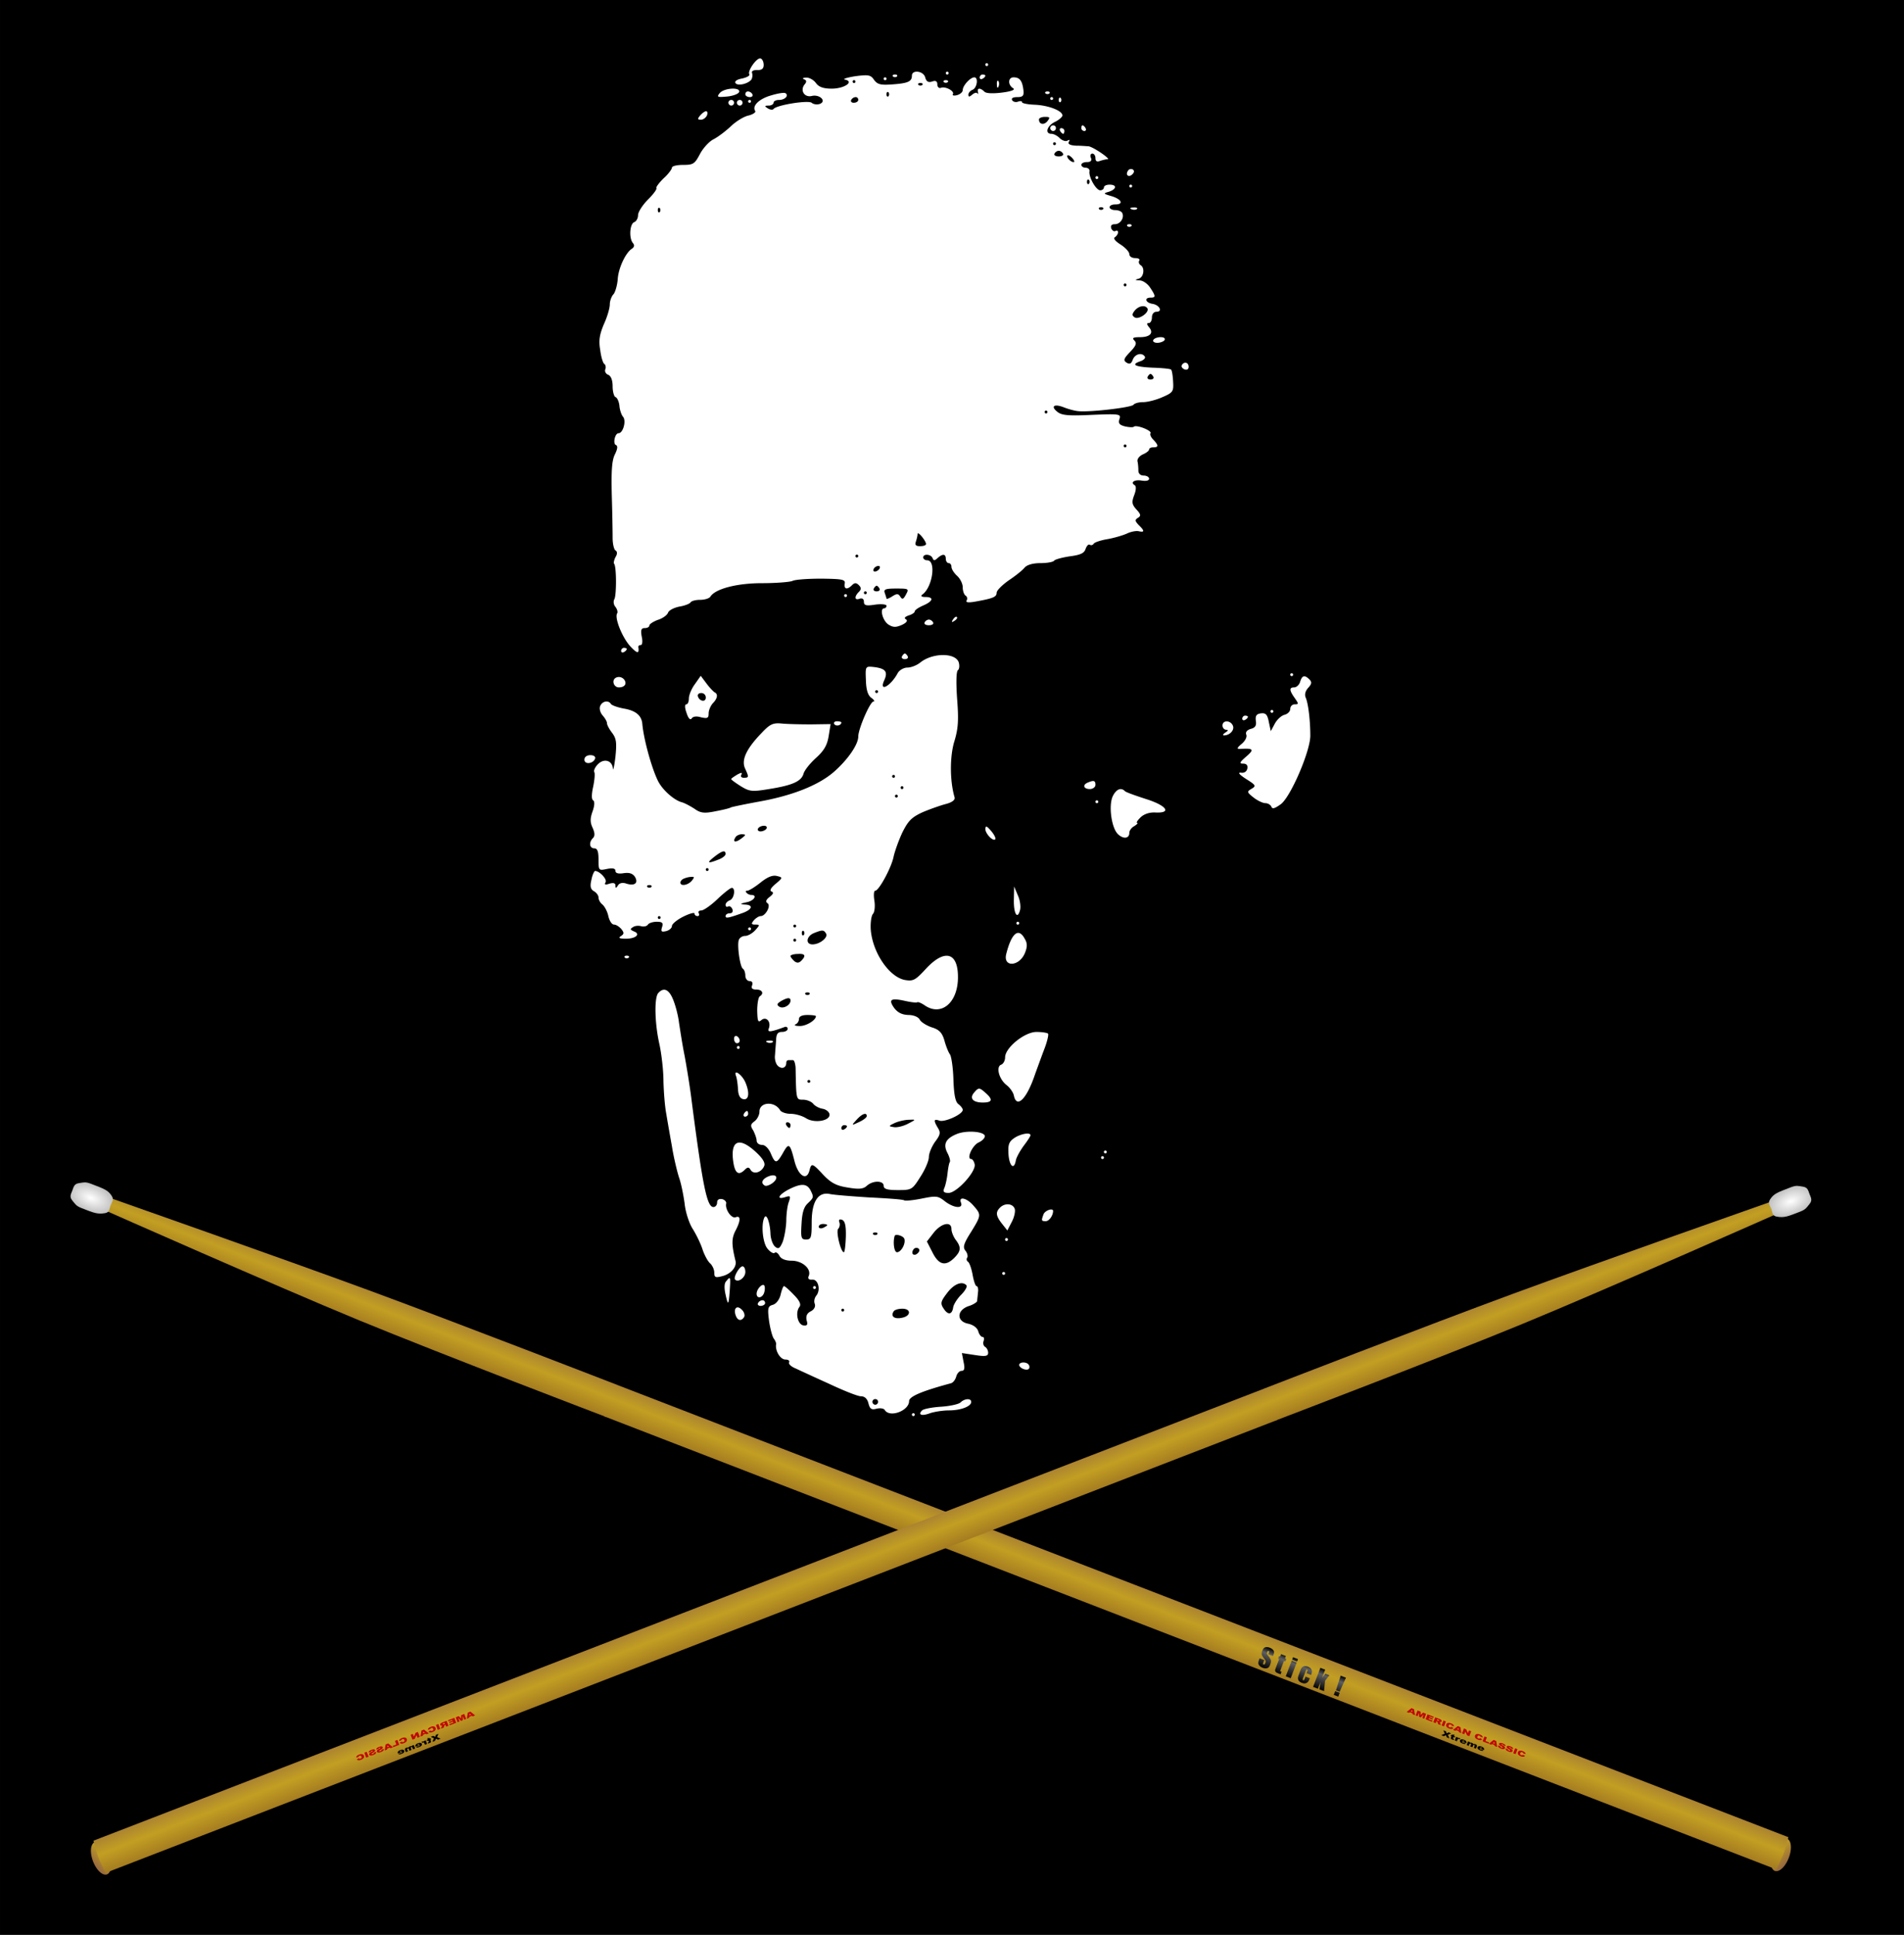 <svg xmlns="http://www.w3.org/2000/svg" xmlns:xlink="http://www.w3.org/1999/xlink" version="1.0" viewBox="0 0 601.105 610.697"><defs><linearGradient id="a"><stop offset="0"/><stop offset=".719" stop-color="#5f5f5f"/><stop offset="1"/></linearGradient><linearGradient id="c" y2="362.26" gradientUnits="userSpaceOnUse" x2="686.62" y1="360.59" x1="681.17"><stop offset="0" stop-color="#986d20"/><stop offset=".003" stop-color="#c29f22"/><stop offset="1" stop-color="#986b3d"/></linearGradient><linearGradient id="d" y2="340.02" gradientUnits="userSpaceOnUse" x2="421" gradientTransform="matrix(.868 0 0 .56 102.3 162.72)" y1="374.53" x1="421"><stop offset="0" stop-color="#986d20"/><stop offset=".5" stop-color="#c29f22"/><stop offset="1" stop-color="#986b3d"/></linearGradient><linearGradient id="e" y2="340.02" gradientUnits="userSpaceOnUse" x2="421" gradientTransform="matrix(.331 0 0 .56 27.48 162.7)" y1="374.53" x1="421"><stop offset="0" stop-color="#986d20"/><stop offset=".5" stop-color="#c29f22"/><stop offset="1" stop-color="#986b3d"/></linearGradient><linearGradient id="g" y2="360.07" xlink:href="#a" gradientUnits="userSpaceOnUse" x2="510.61" gradientTransform="translate(-72.061 -44.135) scale(1.135)" y1="366.66" x1="510.61"/><filter id="h" height="1" width="1" color-interpolation-filters="sRGB" y="0" x="0"><feColorMatrix values="0" type="saturate"/></filter><filter id="b" height="1" width="1" color-interpolation-filters="sRGB" y="0" x="0"><feColorMatrix values="0" type="saturate"/></filter><radialGradient id="f" gradientUnits="userSpaceOnUse" cy="363.13" cx="49.446" gradientTransform="matrix(.617 0 0 .349 26.582 236.28)" r="13.528"><stop offset="0" stop-color="#fff"/><stop offset="1" stop-color="#c1c1c1"/></radialGradient></defs><path d="M.001 610.7h601.102V-.002H.001V610.7zm241.1-590.21c0 1.16-.623 1.694-2.05 1.605-1.247 0-1.871.357-1.604.98.178.625.09 1.427-.178 1.962-.98 1.426-4.457 2.228-5.081 1.159-.357-.535.535-1.16 2.14-1.427 1.514-.356 2.495-.891 2.228-1.337-.624-1.07 2.406-5.348 3.565-4.991.535.178.98 1.07.98 2.05zm70.865-.088c0 .267-.178.445-.445.445s-.446-.178-.446-.445.178-.446.446-.446.445.178.445.446zm-19.877 4.01c.356 1.338.98 1.694 2.139 1.338 1.159-.446 1.693-.09 1.693.891 0 .802.535 1.337 1.16 1.07 1.425-.535 4.367 1.07 3.743 2.05-.267.357.357.535 1.337.267s1.783-.98 1.783-1.604c0-1.426 2.407-4.011 3.655-4.011 1.337 0 .89 3.298-.535 3.922-.713.267-1.337.98-1.337 1.515 0 .802.267.802 1.248 0 .713-.624 1.426-.713 1.604-.356.267.356.267.178.178-.446-.356-1.337.713-1.426 2.05-.09.535.536 2.675.625 5.527.268s4.279-.891 3.566-1.337c-1.783-1.07-1.694-3.476.089-3.476 1.96 0 2.763 1.07 3.12 4.1.178 1.694-.179 2.14-1.961 2.14-1.338 0-1.962.356-1.605.98.357.535 1.159.713 1.872.446s1.248-.179 1.248.178 1.783.713 4.011.802c4.279.178 8.736 1.872 8.736 3.387 0 .446-1.07 1.427-2.407 2.05-2.496 1.248-3.21 3.744-1.07 3.744.713 0 1.961.624 2.674 1.427.803.713 1.872 1.07 2.407.713.713-.357.802-.268.446.356-.446.713.356 1.159 2.317 1.248 1.605 0 3.388.178 3.833.178 1.516.179 7.22 4.1 6.062 4.1-.535 0-1.605.268-2.407.536-.98.356-1.426.089-1.426-.892 0-.802-.446-1.426-.98-1.426s-.803.624-.446 1.337c.356.891-.09 1.337-1.248 1.337-.98 0-1.783.357-1.783.892 0 .445.624.89 1.337.89.802 0 1.337.536 1.248 1.07-.357 1.783 2.05 6.062 3.387 6.062.624 0 1.159-.446 1.159-.891 0-.535.802-.892 1.783-.892 2.406 0 2.228 1.426-.179 2.229-1.872.534-1.872.624.892 1.426 3.12.98 3.833 2.585 1.07 2.585-.981 0-1.783.356-1.783.891 0 .446.802.892 1.693.892.98 0 1.961.356 2.229.802.891 1.426-.446 3.655-2.229 3.655-1.07 0-1.426.445-1.159 1.337.357.713.892 1.07 1.338.802s.802-.09.802.446c0 .445-.446 1.158-.98 1.515-.625.356.088 1.248 1.782 2.317 1.515.981 2.763 2.318 2.763 3.031s.803 1.248 1.872 1.248c.98 0 1.605.357 1.248.802-.267.446-.089 1.07.446 1.427 1.426.89.98 3.832-.624 4.278-1.248.357-1.248.446.267.535 1.07 0 2.585 1.07 3.388 2.318 1.782 2.674 1.782 3.12.089 3.12-2.05 0-1.605 1.604.624 1.96s3.298 2.496 1.248 2.496c-.803 0-1.427.713-1.427 1.783 0 .98-.445 1.783-.98 1.783-.713 0-.713.356.089 1.337 1.515 1.783.357 3.12-2.942 3.12-2.139 0-2.495.267-1.693 1.07s.535 1.604-1.337 3.565c-2.05 2.14-2.229 2.674-1.16 3.387.981.624 1.516.357 1.962-.891.713-1.872 2.942-2.407 3.833-.98.267.445-.357 1.069-1.337 1.425-3.21 1.07-1.872 1.783 3.744 2.05 3.03.09 5.704.357 5.883.625.267.267.535 1.96.624 3.743.178 3.12 0 3.477-3.298 4.903-1.961.891-4.725 1.604-6.15 1.604-1.338 0-2.675.357-3.032.803-.534.891-13.638 2.406-17.382 2.05-1.247-.09-3.387-.713-4.724-1.248-3.03-1.159-4.19-.267-1.872 1.515 1.337 1.07 3.655 1.248 10.875.892 8.736-.357 9.181-.268 8.646 1.337-.445 1.337 0 1.872 1.783 2.317 1.248.268 2.496.357 2.764.09.802-.714 5.793 1.247 5.259 2.05-.268.445.178 1.337.891 2.05 1.694 1.783 1.694 2.407 0 2.407-.713 0-1.337.267-1.337.713 0 .356-.891 1.07-1.961 1.515-1.159.535-1.872 1.515-1.694 2.228s.268 2.05.268 2.853c0 .98.624 1.604 1.693 1.604.892 0 1.694.446 1.694.98 0 .625-.891.803-2.228.625-2.318-.446-3.833.535-2.318 1.426.535.357.446 1.605-.178 3.209-.803 2.14-.713 2.852.713 4.457 1.426 1.515 1.515 2.05.445 2.674-.98.624-.89.98.268 2.228 1.96 1.872 1.872 2.407 0 1.962-.892-.179-2.585.178-3.833.802-1.248.535-3.922 1.337-5.972 1.693-2.14.357-4.012.98-4.368 1.427-.267.445-.802.624-1.248.356s-.98.357-1.337 1.337c-.446 1.337-1.605 1.872-4.992 2.318-2.407.356-4.635.98-4.902 1.337-.268.446-2.229.802-4.279.802-2.496 0-4.279.535-5.08 1.426-.625.803-2.853 2.585-4.993 4.012-2.139 1.515-3.833 3.209-3.833 3.922 0 1.337-1.158 1.782-6.596 2.763-2.406.446-3.298.267-2.852-.357.267-.534.178-1.158-.357-1.515-.445-.267-.891-1.426-.891-2.585s-.802-2.763-1.783-3.655-1.783-2.139-1.783-2.852c0-.624-.356-1.159-.891-1.159-.446 0-.891-.624-.891-1.337 0-1.604-.98-1.694-2.585-.267-.98.891-1.248.891-1.605 0-.535-1.248-2.941-1.427-2.941-.179 0 .446.534.892 1.248.892 2.941 0 1.693 8.646-1.605 10.875-.535.445-.09.713 1.07.713 2.763 0 2.406 1.337-.713 2.674-1.427.624-2.675 1.426-2.675 1.872 0 .356-.89.98-1.871 1.248-1.248.445-1.605.891-.892 1.248.624.445.178 1.07-1.337 1.782-1.872.803-2.763.803-4.279-.178-1.782-1.248-2.763-5.08-1.247-5.08.356 0 .713-.357.713-.803s-1.605-.624-3.566-.357c-2.852.446-3.565.268-3.565-.891 0-.891-.535-1.248-1.337-.98-1.605.623-1.783-.624-.268-2.14.802-.802.802-1.337 0-2.14s-1.337-.801-2.14 0c-1.515 1.516-2.584 1.338-2.317-.445.268-1.337-.624-1.515-7.31-1.604-4.189 0-8.289.267-9.18.713-.803.356-5.17.713-9.627.713-7.934 0-14.797 1.783-16.312 4.279-.357.534-1.783.98-3.21.98s-2.763.357-3.03.802-1.872 1.07-3.566 1.337c-1.693.357-3.298 1.16-3.565 1.961-.268.714-1.694 1.783-3.21 2.229-1.425.535-2.673 1.337-2.673 1.783s-.624.802-1.426.802c-1.16 0-1.338.624-.981 2.674.357 1.515.178 2.674-.267 2.674-.535 0-.803.268-.803.624.357 2.229-.356 2.14-2.585-.267-2.496-2.764-4.991-8.914-4.1-10.34.267-.446 0-1.337-.535-2.05-.624-.714-.713-1.783-.356-2.407.713-1.159.713-10.519-.09-11.232-.178-.267 0-1.158.446-2.05.624-.98.624-1.783 0-2.14-.446-.267-.891-2.05-.891-3.832s-.09-7.933-.268-13.549c-.178-7.577 0-10.964.98-12.925.803-1.604.981-2.674.357-2.942-1.07-.356-.356-3.743.803-3.743 1.426 0 2.496-3.922 1.426-5.17-.535-.624-1.07-2.229-1.159-3.566-.178-1.337-.713-2.496-1.248-2.674-.446-.178-.891-1.694-.891-3.387 0-1.961-.535-3.298-1.426-3.655-.714-.267-1.16-1.07-.892-1.694s.09-1.426-.267-1.693c-.446-.178-1.07-2.229-1.337-4.457-.535-3.03-.179-4.903 1.159-8.112 1.07-2.317 1.871-5.08 1.871-6.24 0-1.069.535-2.584 1.16-3.208.534-.624 1.158-2.674 1.336-4.635.179-3.566 2.496-8.469 4.457-9.716.802-.535.892-1.16.357-1.783-1.337-1.605-.98-6.062.356-6.596.713-.268 1.248-1.248 1.248-2.229s1.426-3.209 3.12-4.902c1.783-1.783 2.942-3.388 2.674-3.655-.178-.268.802-1.605 2.229-3.03 1.515-1.338 2.674-2.942 2.674-3.388 0-.535 1.604-.891 3.565-.891 3.21 0 3.655-.357 5.26-3.388.98-1.872 2.852-3.922 4.189-4.635 1.426-.713 3.922-2.585 5.616-4.19s4.19-3.12 5.615-3.387c1.337-.356 2.318-.98 2.05-1.426-1.07-1.604 1.248-3.833 4.992-4.902 2.05-.624 4.1-.98 4.546-.714 1.159.714-.089 2.14-2.05 2.14-.891 0-1.694.356-1.694.891 0 .446-.713.892-1.515.892-1.337 0-1.426.178-.267.89.713.447 1.515.536 1.782.18.892-1.249 10.964-2.853 12.034-1.962.624.535 1.783.624 2.585.357 2.229-.892-.09-3.12-2.585-2.496-2.318.535-3.744-1.783-2.228-3.655.713-.802.624-1.337-.179-1.604-.624-.268-.356-.535.624-.535.98-.09 2.407.713 3.12 1.694.892 1.247 2.318 1.782 4.992 1.782 4.011 0 7.22-2.228 4.19-2.852-.892-.178.534-.624 3.208-1.07 4.19-.535 4.903-.445 5.973 1.159 1.07 1.426 2.05 1.694 5.704 1.426 4.992-.356 6.24-.891 6.24-2.763 0-1.961 3.655-1.515 4.19.535zm7.398-1.336c0 .267-.178.445-.446.445s-.445-.178-.445-.445.178-.446.445-.446.446.178.446.446zm-16.312 1.07a1.07 1.07 0 01-1.248 0c-.268-.357 0-.625.624-.625s.891.268.624.624zm27.9-.268c0 .267-.357.713-.891.98-.446.268-.892.09-.892-.356 0-.535.446-.98.892-.98.534 0 .89.178.89.356zm-31.198.98c0 .268-.179.446-.446.446s-.446-.178-.446-.446.179-.445.446-.445.446.178.446.445zm19.343 1.07a1.07 1.07 0 01-1.248 0c-.268-.356 0-.624.624-.624s.891.268.624.624zm16.044 1.337c-.267.713-.534.446-.534-.535-.09-.98.178-1.515.445-1.158.268.267.357 1.07.09 1.693zm-81.917 1.783c-.268.624-1.961 1.248-3.833 1.426-3.031.268-3.298.178-2.318-1.07 1.426-1.693 6.685-1.96 6.15-.356zm4.19.713c.267.446-.09.891-.803.891-.802 0-1.426-.445-1.426-.891 0-.535.356-.891.802-.891.535 0 1.159.356 1.426.891zm93.772-.267a1.07 1.07 0 01-1.248 0c-.267-.357 0-.624.624-.624s.892.267.624.624zm1.16 1.604c0 .268-.18.446-.447.446s-.445-.178-.445-.446.178-.446.445-.446.446.179.446.446zm2.406 1.07c-.357.267-.624 0-.624-.624s.267-.892.624-.624a1.07 1.07 0 010 1.248zm-103.133.267a.893.893 0 01-.891.892c-.446 0-.892-.446-.892-.892 0-.535.446-.891.892-.891.535 0 .891.356.891.891zm2.674 0a.893.893 0 01-.891.892c-.446 0-.892-.446-.892-.892 0-.535.446-.891.892-.891.535 0 .891.356.891.891zm2.674-.446c0 .268-.178.446-.445.446s-.446-.178-.446-.446.178-.445.446-.445.445.178.445.445zm-13.905 4.457c-.357.713-1.159 1.337-1.872 1.337-1.159 0-1.159-.267-.267-1.337.624-.713 1.426-1.337 1.871-1.337s.535.624.268 1.337zm110.174 4.012a.893.893 0 01-.89.891c-.447 0-.892-.446-.892-.891 0-.535.445-.892.891-.892.535 0 .891.357.891.892zm9.36 0c.267.445.09.891-.357.891-.534 0-.98-.446-.98-.891 0-.535.178-.892.356-.892.268 0 .714.357.98.892zm-6.685.891c0 .446-.179.891-.357.891-.267 0-.713-.445-.98-.891-.268-.535-.09-.891.356-.891.535 0 .98.356.98.891zm21.482 13.638c-1.159 1.159-2.318.268-1.426-1.07.267-.534.98-.713 1.515-.445.535.356.535.891-.09 1.515zm-10.786 1.07c0 .267-.178.445-.446.445s-.445-.178-.445-.445.178-.446.445-.446.446.178.446.446zm10.697 2.674c0 .267-.179.446-.446.446s-.446-.179-.446-.446.179-.446.446-.446.446.178.446.446zm1.515 7.22c-.267.267-1.07.357-1.694.09-.713-.268-.445-.536.535-.536.98-.089 1.516.179 1.159.446zm-1.783 5.437a1.07 1.07 0 01-1.248 0c-.267-.356 0-.623.624-.623s.892.267.624.623zm10.519 35.923c-.268.446-1.338.891-2.318.891s-1.515-.445-1.248-.89c.267-.536 1.337-.892 2.318-.892s1.515.356 1.248.891zm7.576 8.468c0 .802-.535 1.07-1.337.802-.713-.356-1.07-.89-.802-1.337.713-1.248 2.14-.891 2.14.535zm-107.857 72.202c0 .267-.178.446-.445.446s-.446-.179-.446-.446.178-.446.446-.446.445.179.445.446zm34.764 7.042c0 .267-.446.713-1.07 1.07s-.713.267-.356-.357c.624-1.07 1.426-1.426 1.426-.713zm-7.577 1.426c.268.446-.267.891-1.337.891s-1.604-.445-1.337-.89c.268-.536.892-.892 1.337-.892s1.07.356 1.337.891zm-96.714 8.38c0 .266-.357.712-.892.98-.445.267-.891.089-.891-.357 0-.535.446-.98.891-.98.535 0 .892.178.892.356zm88.692 2.317c.267.445-.09.891-.891.891s-1.16-.446-.892-.891c.268-.535.713-.892.892-.892s.624.357.891.892zm16.134 1.96c.267.981.178 2.05-.267 2.407-.535.357-.624 3.833-.268 9.003.535 6.864.357 9.449-.891 13.55-1.426 4.724-1.426 12.39.089 17.56.267.802-.713 1.604-2.763 2.139-1.694.446-4.992 1.604-7.31 2.585-3.476 1.604-4.546 2.674-6.418 6.418-1.158 2.496-2.406 5.972-2.763 7.666-.713 3.476-4.635 10.696-5.794 10.696-.446 0-.535 1.426-.267 3.12s.089 3.655-.446 4.19c-.535.623-.802 2.763-.713 4.724.446 7.22 5.705 15.153 10.786 16.134 2.674.445 3.298.089 6.685-3.566 5.972-6.418 10.25-5.17 10.073 3.12-.179 7.844-5.438 12.034-10.608 8.38-1.07-.714-2.05-1.07-2.228-.892-.268.178-1.961 0-3.922-.446-4.457-.98-5.26-.446-3.388 2.228 1.16 1.516 2.496 2.14 4.457 2.229 1.694 0 3.21.624 3.655 1.515.446.803 2.228 1.872 3.833 2.407 2.317.713 3.209 1.694 3.922 4.1.446 1.694 1.248 3.744 1.783 4.457.445.713.98 4.368 1.07 8.023.178 4.813.623 6.952 1.604 7.666.713.534 1.337 1.337 1.337 1.782 0 1.426-5.794 4.011-7.399 3.388-1.782-.624-1.871-.09-.445 2.317.891 1.426.802 2.14-.892 4.368-1.07 1.515-1.96 3.655-1.96 4.813s-1.16 3.922-2.675 6.24c-2.585 4.1-2.763 4.19-7.13 4.19-3.388 0-4.458-.357-4.458-1.338 0-1.693-3.387-1.782-5.348 0-1.07.98-2.407 1.16-5.972.535-3.566-.535-5.26-1.426-7.666-3.922-3.566-3.833-3.833-3.922-4.457-1.426-.891 3.387-3.566 1.604-4.724-3.03-1.427-5.616-1.783-5.884-3.655-2.497-1.961 3.388-2.407 3.477-3.833.09-.713-1.605-1.783-2.675-2.763-2.675s-1.694-.624-1.694-1.337-.535-2.139-1.07-3.209c-.98-1.515-.89-1.96.446-2.941.802-.624 1.516-1.961 1.516-3.03 0-3.032 4.724-3.388 6.507-.447.356.624 1.872 1.16 3.387 1.16 1.426 0 3.565.623 4.724 1.336 2.674 1.783 7.844.892 7.488-1.248-.179-.802-1.159-1.515-2.229-1.693s-2.406-.892-2.941-1.605c-.624-.713-2.05-1.248-3.21-1.248-2.139 0-2.139.09-2.317-10.072-.089-1.337-.445-2.407-.802-2.407h-1.426c-.446 0-.713.357-.713.802 0 1.605-1.337 2.14-2.585 1.07-.713-.624-1.16-2.14-.98-3.476.088-1.338.267-3.477.356-4.903.089-1.783.535-2.407 1.872-2.407.98 0 1.782-.445 1.782-.98s-.534-.803-1.07-.535c-4.367 1.604-5.437 1.693-4.902.446.802-2.14-.802-3.923-2.317-2.675-1.07.892-1.248.446-1.338-2.941 0-2.229.357-4.19.803-4.546 1.426-.892.802-2.14-1.07-2.14-1.337 0-1.694-.445-1.337-1.337.267-.802 0-1.337-.802-1.337-.713 0-1.337-.802-1.337-1.693 0-.98-.357-1.961-.803-2.229-.891-.624-1.872-7.487-1.248-9.092.268-.713 1.16-1.248 2.05-1.248.803 0 2.23-.802 3.12-1.782 1.516-1.694 1.516-1.783 0-1.783-1.247 0-1.337-.268-.445-1.337.624-.713 1.604-1.337 2.14-1.337 1.604 0 3.386-3.388 2.138-4.1-.624-.446-.445-1.07.714-1.962s1.337-1.426.623-1.693-.267-1.16 1.248-2.407c2.318-1.961 2.318-2.05.446-2.496-1.337-.357-2.941.267-5.17 2.05-1.783 1.426-3.655 2.585-4.19 2.585s-.623.268-.267.624c.357.446 1.07.713 1.516.713 2.05 0 .89 1.872-1.516 2.318-2.05.446-2.14.624-.535.713 2.675.09 2.496 1.426-.445 2.585-4.725 1.694-5.616 1.872-5.616 1.07 0-.535.624-.892 1.337-.892.802 0 1.07-.535.802-1.337-.356-.713-.891-1.07-1.337-.802s-.802 0-.802-.535.624-1.159 1.337-1.426c1.426-.535 1.872-3.922.624-3.922-.446 0-2.496 1.604-4.546 3.565s-4.368 3.566-5.08 3.566-1.07.356-.803.891c.267.446.089.892-.357.892-.535 0-.98-.357-.98-.803s-1.605 0-3.566.98-3.565 2.318-3.565 2.942-.802 1.338-1.783 1.605c-1.515.356-1.783.178-1.337-1.248.446-1.337.09-1.694-1.694-1.694-1.248 0-2.496.446-2.763.892-.357.535-1.248.713-2.05.535-.892-.268-2.05-.179-2.674.267-.98.624-.892.802.267 1.337 2.229.802.713 2.318-2.496 2.318-2.05 0-2.496-.268-1.604-.803 1.07-.713 1.07-1.07.178-2.228-.713-.802-1.694-1.426-2.318-1.426-.713 0-1.426-1.159-1.782-2.585-.268-1.426-1.16-3.12-1.872-3.744-.713-.535-1.248-1.515-1.248-2.228 0-.624-.624-1.516-1.426-1.962-1.07-.623-1.337-1.515-.803-3.654.268-1.516.892-2.763 1.16-2.763 1.515.089 3.832 2.674 3.297 3.565-.445.802-.089.891 1.248.446 1.248-.357 1.872-.179 1.872.624 0 .891.178.891.802-.09.446-.713 1.427-.98 2.675-.534 2.585.802 3.832-.179 2.674-2.14-.713-1.07-1.783-1.426-3.566-1.158-1.693.267-2.585 0-2.585-.713 0-.803-.891-.981-2.674-.624-2.585.534-2.674.534-2.674-2.942 0-2.585-.357-3.565-1.337-3.565-1.516 0-1.783-1.872-.446-3.21.713-.713.624-1.693-.089-3.298-.802-1.693-.802-2.941 0-5.17.624-1.782.713-3.12.178-3.476-.535-.267-.535-1.872 0-4.279.446-2.139.624-4.19.357-4.635s.267-1.604 1.159-2.496c1.96-1.96 4.546-1.158 4.724 1.427.09.802.446-.892.802-3.833.446-4.457.268-5.705-1.07-7.488-.89-1.159-1.604-2.496-1.604-3.03s-.624-1.605-1.337-2.407c-.802-.892-1.159-2.229-.802-3.031.624-1.515 2.585-1.961 3.387-.624.357.446 2.14 1.07 4.011 1.426 3.744.624 5.616 2.14 5.883 4.725.446 5.17 3.12 14.618 5.081 18.362 1.426 2.674 4.724 5.616 7.131 6.418 1.159.267 3.03 1.337 4.279 2.14 1.872 1.336 3.03 1.515 6.507.801 2.407-.445 4.635-.98 4.992-1.248.445-.178 4.278-.98 8.646-1.782 10.607-1.872 18.986-5.17 23.889-9.449 4.457-3.922 7.666-8.646 7.666-11.142 0-2.407 3.744-11.053 4.813-11.053.446 0 .179-.535-.713-1.16-1.07-.801-1.604-2.495-1.693-5.526-.179-4.457-.179-4.457 2.495-4.19 3.655.447 4.546 1.427 3.299 4.19-1.783 3.922 2.05 1.872 4.278-2.317.535-.892 1.872-1.694 3.03-1.694s3.032-.713 4.19-1.693c3.922-3.031 11.053-3.031 12.034.089zm105.54 3.834c0 .267-.179.445-.446.445s-.446-.178-.446-.445.178-.446.446-.446.445.178.445.446zm-211.08 1.693c.803 1.248 0 2.318-1.782 2.318-.892 0-1.605-.713-1.694-1.605-.178-1.782 2.407-2.317 3.477-.713zm28.525 3.922c1.07.535.802 1.961-.624 3.388-.713.802-1.337 2.228-1.337 3.209 0 1.515-.357 1.693-2.407 1.247-1.426-.445-2.585-.267-2.942.357-.445.624-1.07 0-1.604-1.694-.624-1.693-.624-2.763-.09-2.763.446 0 .803-.802.803-1.872 0-.98.802-3.03 1.872-4.457l1.872-2.674 1.872 2.496c1.07 1.426 2.228 2.585 2.585 2.763zm187.724-4.1c.803.802.713 1.426-.356 2.585-.98 1.07-1.248 2.228-.802 3.209.802 1.872 1.426 7.31 1.426 11.944 0 4.903-6.24 19.433-9.36 21.661-1.872 1.337-2.674 1.604-2.941.713-.268-.535-1.07-1.07-1.872-1.07s-2.496-.802-3.744-1.782c-2.14-1.694-2.14-1.872-.624-2.764s1.337-1.158-1.783-3.12c-2.05-1.337-2.674-2.05-1.604-1.96 1.07.178 1.872-.357 2.05-1.338s-.267-1.515-1.337-1.515c-1.337 0-1.07-.446.98-2.228 2.675-2.318 2.318-2.674-2.139-2.407-.891 0-.713-.446.713-1.605 1.07-.89 1.783-2.228 1.426-2.941-.267-.802.268-1.426 1.427-1.783 1.426-.356 1.872-1.07 1.604-2.585-.178-1.515.178-2.14 1.605-2.317 1.515-.179 2.05.356 2.495 2.674l.624 2.941 1.248-2.317c.713-1.337 2.05-2.585 3.12-2.853.98-.267 1.783-1.07 1.783-1.872s.624-1.426 1.426-1.426c1.248 0 1.248-.178 0-1.96-1.783-2.497-1.783-3.388-.178-3.388.713 0 1.604-.802 1.872-1.783.624-2.05 1.426-2.228 2.941-.713zm-11.41 10.073c0 .267-.178.445-.445.445s-.446-.178-.446-.445.179-.446.446-.446.446.178.446.446zm-8.022 1.693c0 .268-.356.713-.891.98-.446.268-.891.09-.891-.356 0-.535.445-.98.89-.98.536 0 .892.178.892.356zm-137.896 2.407l6.15-.09-.624 3.834c-.445 2.763-1.426 4.546-4.01 6.863-1.873 1.694-3.656 3.922-3.923 4.992-.713 2.407-3.565 3.655-10.875 4.814-5.348.89-6.15.802-8.914-.892-1.693-1.07-3.03-2.05-3.03-2.228 0-.268.891-.803 1.872-1.427 1.337-.713 1.693-.713 1.337 0-.357.535 0 .981.713.981 1.693 0 1.693-.178.446-2.942-1.248-2.674.445-6.24 5.17-11.142 2.674-2.852 3.654-3.298 6.417-3.03 1.783.178 5.973.267 9.27.267zm9.538-.624c0 .98-1.694 1.337-2.229.535-.267-.446.09-.892.802-.892.803 0 1.427.179 1.427.357zm123.634 1.07c.535 1.337-.98 3.03-2.852 3.03-.446 0-.268-.445.445-.891.892-.535.98-.891.268-.891-.624 0-1.16-.624-1.16-1.338 0-1.782 2.586-1.693 3.299.09zm-201.363 10.34c-.624 1.693-3.387 1.96-3.387.356 0-.891.802-1.426 1.872-1.426s1.693.446 1.515 1.07zm157.953 8.29c0 .713-.802 1.337-1.783 1.337-1.961 0-2.407-1.338-.624-2.05 1.872-.803 2.407-.625 2.407.712zm9.27 1.96c.268.357 3.298 1.427 6.596 2.496 6.597 2.05 8.38 4.546 3.031 4.279-1.961-.09-3.655.535-4.724 1.604-.892.892-1.427 1.694-.98 1.694.356 0-.09.446-.892.98-.892.446-1.605 1.427-1.605 2.14 0 1.872-1.96 2.05-3.654.356-1.961-1.96-2.942-8.824-1.605-11.855 1.07-2.228 2.585-2.941 3.833-1.694zm-8.379 3.388c0 .267-.178.445-.446.445s-.445-.178-.445-.445.178-.446.445-.446.446.178.446.446zm-32.535 11.855c-.713.713-3.12-1.783-3.12-3.298.09-1.07.446-.98 1.872.713.98 1.159 1.515 2.318 1.248 2.585zm7.844 22.285c-.802 3.209-2.05 1.248-1.961-3.21l.089-4.189 1.159 2.763c.713 1.516.98 3.655.713 4.636zm-.268 4.19c0 .266-.178.445-.445.445s-.446-.179-.446-.446.178-.446.446-.446.445.179.445.446zm-84.68 1.782c0 .267-.179.446-.446.446s-.446-.179-.446-.446.178-.446.446-.446.445.178.445.446zm86.463 3.209c.803 1.337.803 2.496 0 4.457-1.783 4.278-6.953 4.546-5.883.267 1.694-6.685 3.922-8.468 5.883-4.724zm-125.06 5.883a1.07 1.07 0 01-1.248 0c-.268-.357 0-.624.624-.624s.891.267.624.624zm13.994 13.192c.713 1.694 1.605 4.992 1.872 7.31.357 2.317 1.07 7.042 1.783 10.518.624 3.387 1.694 9.805 2.228 14.262 3.477 26.83 4.814 33.427 6.864 33.427.624 0 1.159-.624 1.159-1.426 0-.892.624-1.248 1.604-1.07.803.178 1.427.891 1.248 1.426-.356 1.872 1.694 4.814 3.03 4.279 1.605-.624 1.605 1.07-.088 4.278-1.248 2.407-1.248 4.368 0 9.449.535 1.961-1.516 4.279-4.279 4.903-2.05.534-2.407.356-2.407-1.16 0-.98-.624-2.228-1.247-2.852-.714-.534-1.783-2.496-2.407-4.278-.535-1.783-1.961-4.725-3.12-6.596-1.159-1.783-2.318-5.349-2.585-8.023-.357-2.585-1.07-6.329-1.783-8.29-.624-1.96-1.693-6.418-2.228-9.805-.624-3.476-1.426-8.022-1.783-10.25-.446-2.23-.802-6.864-.891-10.252 0-3.476-.624-8.646-1.248-11.588-1.516-6.596-1.694-14.618-.446-16.223 1.694-1.96 3.387-1.337 4.724 1.961zm118.376 10.786c.267.267-.268 2.585-1.248 5.08-.98 2.586-2.229 6.062-2.853 7.756-2.585 7.755-5.794 10.964-6.685 6.685-.178-.891-1.159-2.406-2.318-3.298-2.406-1.872-3.387-5.794-1.693-6.418.713-.267 1.248-1.337 1.248-2.317 0-3.031 6.15-8.023 9.894-8.023 1.783 0 3.387.268 3.655.535zm-97.34 2.228c0 .446-.356.803-.89.803-.446 0-.892-.624-.892-1.426 0-.714.446-1.07.891-.803.535.268.892.892.892 1.426zm10.43.446c-.267.268-1.07.357-1.694.09-.713-.268-.445-.536.535-.536.98-.089 1.516.179 1.159.446zm-10.43 1.694c0 .267-.177.445-.445.445s-.446-.178-.446-.445.179-.446.446-.446.446.178.446.446zm1.695 10.785c1.515 3.388 1.247 5.884-.535 5.527-1.07-.178-1.605-1.248-1.694-3.12-.09-1.604-.357-3.476-.624-4.19-.891-2.317 1.694-.623 2.853 1.783zm76.034 3.655c2.318 2.05 1.961 2.942-.98 2.942-3.12 0-4.279-1.337-2.764-3.12 1.427-1.694 1.694-1.694 3.744.178zM236.2 351.55c0 .446-.446.892-.98.892-.446 0-.624-.446-.357-.892.267-.535.713-.891.98-.891.179 0 .357.356.357.891zm74.698 6.864c.178.624-.713 1.604-1.872 2.14-2.05.89-4.011 5.258-2.407 5.258.357 0 .891.713 1.07 1.605.624 2.228-5.616 9.092-8.201 9.092-1.515 0-1.872-.357-1.337-1.605.356-.802.802-2.852.98-4.457s.446-3.208.714-3.654c.267-.357-.09-1.694-.803-3.03-1.337-2.675-.445-4.458 3.12-5.884 2.942-1.159 8.2-.802 8.736.535zm14.44-.09c0 .268-.98 1.783-2.14 3.299-1.158 1.604-2.317 3.654-2.495 4.635-.535 3.12-2.05 1.872-2.318-1.961-.178-2.942.09-3.922 1.783-5.08 1.961-1.338 5.17-1.962 5.17-.892zm-86.82 5.17c2.228 2.05 3.12 3.477 2.763 4.458-.802 2.05-3.298 2.852-4.279 1.337-.535-.98-.98-.98-1.872-.09-1.96 1.962-3.12 1.16-3.654-2.674-.892-6.596 1.872-7.755 7.042-3.03zm110.887.09c0 .267-.178.446-.445.446s-.446-.179-.446-.446.178-.446.446-.446.445.178.445.446zm-.891 1.783c0 .267-.178.445-.446.445s-.445-.178-.445-.445.178-.446.445-.446.446.178.446.446zm-104.737 8.111c-.892.624-1.961.98-2.318.713-1.426-.802-.802-2.139 1.248-2.941 2.496-.98 3.298.624 1.07 2.228zm12.033 2.05c1.16 2.318 1.16 2.407-.802 4.279-1.248 1.159-1.783 3.03-1.96 6.507-.268 4.368-.09 4.903 1.425 4.903 1.605 0 1.783-.624 1.783-5.438 0-6.596 2.05-9.716 5.794-8.914 1.248.268 6.775.714 12.39 1.07 5.616.267 10.519.624 10.964.891s2.942 0 5.616-.534c4.457-.892 5.08-.892 7.22.802 2.852 2.228 5.883 2.496 5.17.535-.891-2.14 1.783-1.605 3.922.891 2.496 2.852 2.496 3.03-.802 8.379-2.318 3.655-2.585 4.724-1.783 5.794.624.713.892 1.783.624 2.228-.356.446-.178 1.07.268 1.338.445.356 1.07 2.139 1.426 4.1s.891 3.565 1.248 3.565.624.892.445 1.961c-.089 1.16-.267 2.407-.267 2.764-.09.356-1.248 1.159-2.763 1.604-3.744 1.337-3.744 4.814-.09 5.527 1.605.356 2.853 1.248 3.21 2.406.267.981.89 1.783 1.337 1.783s.624.535.356 1.248-.089 1.516.446 1.872c.535.267.98 1.159.98 1.872 0 1.07-.802 1.248-4.19.713l-4.1-.624.535 2.853c.446 1.96.268 2.763-.624 2.763-.713 0-1.426.802-1.693 1.783s-.98 1.96-1.694 2.139c-9.27 2.496-13.192 4.19-13.192 5.616 0 3.03-6.062 5.348-7.666 2.852-.268-.535-1.426-.713-2.585-.446-1.605.446-2.14.09-2.585-1.693-.357-1.427-1.159-2.229-2.407-2.229-.98 0-5.437-1.783-9.983-3.922-4.546-2.05-9.36-4.278-10.697-4.902-1.337-.535-2.228-1.427-1.961-1.872.267-.535-.267-.892-1.159-.892-1.604 0-3.298-2.763-2.941-4.813.089-.357-.268-1.159-.713-1.783-.446-.535-1.16-3.12-1.516-5.616-.535-4.1-.356-4.635 1.248-5.08 1.07-.357 2.05-1.694 2.407-3.21s.802-2.674 1.07-2.674 1.693 1.248 3.12 2.764c1.782 1.782 2.317 3.03 1.782 3.743-1.426 1.783-.624 5.527 1.159 5.884 1.248.178 1.515-.179 1.07-1.605-.268-1.337.089-2.228 1.337-2.852 1.07-.535 1.515-1.516 1.248-2.318-.357-.802-.09-1.872.445-2.585 1.516-1.783.624-5.259-1.248-5.08-1.158.088-1.515-.357-1.07-1.249.803-2.228-2.139-4.724-5.437-4.724-1.872 0-3.298-.535-3.833-1.515-.445-.892-1.158-1.337-1.515-.98s-1.337-.18-2.228-1.249c-1.605-1.783-2.14-7.933-.981-9.983.713-1.248 1.783 2.05 1.872 5.348.09 1.515.713 3.298 1.426 3.922 1.07.891 1.515.624 2.407-1.426.535-1.426 1.07-4.368 1.159-6.596 0-2.229.356-4.992.802-6.062.624-1.872.535-2.05-1.159-1.515-2.852.891-2.14-.713 1.07-2.407 3.833-1.96 5.705-1.96 6.863.09zm64.536 5.973c.268.713-.089 2.585-.891 4.1l-1.426 2.763-1.694-2.14c-1.961-2.495-2.05-3.654-.624-5.08 1.515-1.515 4.011-1.337 4.635.357zm12.123.713c0 1.426-1.248 3.209-2.318 3.209-1.426 0-1.426-.179-.713-2.14.446-1.248 3.031-2.139 3.031-1.07zm-14.262 9.003c0 .267-.178.445-.446.445s-.445-.178-.445-.445.178-.446.445-.446.446.178.446.446zm-82.898 10.25c0 1.783-2.229 3.388-3.21 2.407-.712-.624 1.338-4.19 2.318-4.19.535 0 .892.803.892 1.784zm82.007.446c0 .268-.179.446-.446.446s-.446-.178-.446-.446.178-.445.446-.445.446.178.446.445zm-86.91 5.081c-.357 5.08-.535 5.26-1.337 1.605-.446-1.961-.446-3.566.178-4.19 1.337-1.694 1.426-1.515 1.159 2.585zm10.786 1.159c-.624 1.604-2.318 1.783-2.318.178s2.14-3.655 2.496-2.407c.178.535.09 1.516-.178 2.229zm16.401-1.783c0 .268-.178.446-.446.446s-.445-.178-.445-.446.178-.446.445-.446.446.179.446.446zm-16.045 4.903c0 .445-.624.891-1.426.891-.713 0-1.07-.446-.802-.891.267-.535.891-.892 1.426-.892.446 0 .802.357.802.892zm-6.596 4.367c-.891 1.427-2.05 1.248-2.674-.445-.802-2.229.356-3.387 1.872-1.872.802.713 1.07 1.783.802 2.317zm89.851 15.154c.268.356.268.98 0 1.248-.713.713-3.03-.268-3.03-1.248s2.406-1.07 3.03 0zm-18.184 11.677c0 1.426-3.298 2.674-7.042 2.674-1.96 0-4.635.446-5.972.892-2.585.98-3.922.534-2.496-.892.446-.446 3.12-.98 5.972-1.159 2.764-.178 5.616-.802 6.15-1.337 1.249-1.248 3.388-1.426 3.388-.178zm-17.828 4.011c0 .268-.178.446-.445.446s-.446-.178-.446-.446.178-.445.446-.445.445.178.445.445z"/><path d="M269.18 25.75c0 .267.178.446.446.446s.445-.179.445-.446-.178-.446-.445-.446-.446.178-.446.446zM289.95 26.82a1.07 1.07 0 001.247 0c.268-.357 0-.624-.624-.624s-.891.267-.624.623zM279.877 29.761c0 .624.267.891.624.624a1.07 1.07 0 000-1.248c-.357-.267-.624 0-.624.624zM268.734 31.544c-.267.445.09.891.803.891.802 0 1.426-.446 1.426-.891 0-.535-.357-.892-.802-.892-.535 0-1.16.357-1.427.892zM328.011 37.694c0 1.605 1.605 1.872 2.674.535.892-1.159.803-1.337-.802-1.337-.98 0-1.872.357-1.872.802zM332.468 45.36c0 .268.178.446.446.446s.445-.178.445-.446-.178-.446-.445-.446-.446.179-.446.446zM332.914 48.48c-.268.446.267.891 1.337.891s1.604-.445 1.337-.891c-.268-.535-.891-.891-1.337-.891s-1.07.356-1.337.891zM336.925 49.282c0 .892 1.694 2.229 2.228 1.783.09-.178-.267-.891-.98-1.515s-1.248-.713-1.248-.268zM343.165 57.394c0 .624.267.891.624.624a1.07 1.07 0 000-1.248c-.357-.268-.624 0-.624.624zM207.675 66.308c0 .624.267.891.624.624a1.07 1.07 0 000-1.248c-.357-.268-.624 0-.624.624zM346.998 66.04a1.07 1.07 0 001.247 0c.268-.356 0-.624-.623-.624s-.892.268-.624.624zM354.753 89.93c0 .267.178.445.445.445s.446-.178.446-.446-.178-.445-.446-.445-.445.178-.445.445zM358.229 98.04c-.891 1.16-.891 1.516 0 2.14 1.337.802 4.724-1.604 4.011-2.852-.713-1.16-2.763-.803-4.011.713zM362.33 118.899c-.268.446.088.891.89.891s1.16-.445.892-.891c-.267-.535-.713-.891-.891-.891s-.624.356-.892.891zM329.794 130.041c0 .268.178.446.446.446s.445-.178.445-.446-.178-.445-.445-.445-.446.178-.446.445zM354.753 140.738c0 .267.178.446.445.446s.446-.179.446-.446-.178-.446-.446-.446-.445.178-.445.446zM289.682 168.549c0 .535-.268 1.604-.535 2.407-.357 1.07 0 1.426 1.337 1.426 1.07 0 1.872-.268 1.872-.713-.09-1.07-2.674-4.19-2.674-3.12zM270.071 175.502c0 .267.179.445.446.445s.446-.178.446-.445-.178-.446-.446-.446-.446.178-.446.446zM275.865 179.513c-.267.446-.178.891.357.891.446 0 1.159-.445 1.426-.891.268-.535.178-.892-.356-.892-.446 0-1.16.357-1.427.892zM275.865 185.753c-.267.445.09.89.892.89s1.159-.445.891-.89c-.267-.535-.713-.892-.891-.892s-.624.357-.892.892zM279.342 187.179c.267.802.535 1.604.535 1.783s.802-.09 1.782-.714c1.516-.98 1.961-.891 2.585.09s.98.802 1.783-.714c.98-1.782.892-1.871-3.12-1.871-3.387 0-4.01.267-3.565 1.426zM272.746 187.09c0 .267.178.445.445.445s.446-.178.446-.445-.178-.446-.446-.446-.445.178-.445.446zM276.311 218.288c0 .267.178.446.446.446s.445-.179.445-.446-.178-.446-.445-.446-.446.178-.446.446zM281.66 245.03c0 .267.178.445.445.445s.446-.178.446-.446-.178-.445-.446-.445-.446.178-.446.445zM284.334 248.595c0 .267.178.446.445.446s.446-.179.446-.446-.178-.446-.446-.446-.445.178-.445.446zM282.55 251.269c0 .267.18.446.446.446s.446-.179.446-.446-.178-.446-.446-.446-.445.179-.445.446zM239.319 261.52c-.268.446.089.891.802.891s1.605-.445 1.872-.891c.267-.535-.09-.892-.802-.892s-1.605.357-1.872.892zM232.188 264.283c-.98 1.515 0 1.783 1.872.357 1.515-1.16 1.515-1.248.178-1.337-.802 0-1.783.445-2.05.98zM225.502 270.434c-2.495 1.96-2.139 2.228 1.248.891 1.248-.446 2.318-1.248 2.318-1.783 0-1.337-1.07-1.07-3.566.892zM222.828 274.445c0 .267.179.446.446.446s.446-.179.446-.446-.179-.446-.446-.446-.446.178-.446.446zM215.965 277.297c-.624.179-1.16.803-1.16 1.248 0 1.248 2.318.892 3.566-.535.892-1.07.892-1.337-.089-1.248-.713 0-1.782.268-2.317.535zM204.377 279.971a1.07 1.07 0 001.248 0c.267-.356 0-.624-.624-.624s-.892.268-.624.624zM207.675 289.598c0 .268.178.446.446.446s.445-.178.445-.446-.178-.445-.445-.445-.446.178-.446.445zM250.461 292.272c0 .268.178.446.446.446s.445-.178.445-.446-.178-.445-.445-.445-.446.178-.446.445zM253.135 294.5c0 .625.268.892.624.625a1.07 1.07 0 000-1.248c-.356-.267-.624 0-.624.624zM256.968 294.5c-2.407.981-2.763 3.566-.446 3.566s4.992-2.228 4.28-3.387c-.714-1.248-1.16-1.248-3.834-.178zM250.461 296.73c0 .267.178.445.446.445s.445-.178.445-.446-.178-.445-.445-.445-.446.178-.446.445zM249.57 301.721c0 .357.535.98 1.159 1.605.89.713 1.515.624 2.228-.09 1.604-1.604 1.248-2.317-1.159-2.139-1.248 0-2.228.357-2.228.624zM254.294 313.844a1.07 1.07 0 001.248 0c.267-.357 0-.624-.624-.624s-.891.267-.624.624zM246.539 315.983c-1.248.802-1.426 1.159-.446 1.783 1.248.713 3.477-.535 3.477-1.961 0-1.07-.98-.98-3.031.178zM252.244 321.599c0 .713-.535 1.515-1.07 1.693-.624.268-.089.535 1.248.535 1.961.09 5.17-1.782 5.17-3.12 0-.178-1.159-.356-2.674-.356-1.694 0-2.674.446-2.674 1.248zM254.918 341.298c0 .268.178.446.446.446s.445-.178.445-.446-.178-.445-.445-.445-.446.178-.446.445zM270.428 353.421c-1.694 1.872-1.694 1.872.802.713 1.337-.624 2.407-1.426 2.407-1.872 0-1.248-1.426-.802-3.209 1.16zM282.55 354.402c-2.05.98-2.139 1.07-.356 1.337.98.178 2.942-.268 4.457-1.07 2.585-1.337 2.585-1.337.357-1.248-1.248 0-3.21.446-4.457.98zM248.233 355.115c.267.445.713.891.98.891.178 0 .357-.446.357-.891 0-.535-.446-.892-.98-.892-.446 0-.625.357-.357.892zM265.615 356.095c0 .446.445.624.89.357.536-.268.892-.713.892-.98 0-.179-.356-.357-.891-.357-.446 0-.891.445-.891.98zM220.332 219.803c.535 1.605 2.496 1.872 2.496.357 0-.802-.624-1.426-1.426-1.426s-1.248.445-1.07 1.07zM264.99 385.778c.268.624.09 1.605-.356 2.05-.802.803.802 7.399 1.783 7.399.267 0 .535-2.229.624-4.903.089-3.476-.268-4.991-1.248-5.348-.802-.267-1.07 0-.802.802zM258.484 387.204c0 .446.623.624 1.337.357.713-.357 1.337-.713 1.337-.891s-.624-.357-1.337-.357-1.337.357-1.337.891zM294.763 389.076l-2.14 2.764 1.783 3.476c1.961 3.922 4.1 4.457 6.864 1.694 2.14-2.14 2.228-3.388.445-5.705-.713-.98-1.337-2.496-1.337-3.387 0-2.585-3.209-1.872-5.615 1.158zM275.687 389.611a1.07 1.07 0 001.248 0c.267-.356 0-.624-.624-.624s-.891.268-.624.624zM282.462 390.057c-.624 1.96-.179 5.17.713 5.17 1.337 0 2.852-2.763 2.317-4.279-.356-.891-2.763-1.604-3.03-.891zM288.345 394.425c-.892 1.337.267 2.228 1.426 1.07.624-.625.624-1.16.09-1.516-.536-.268-1.249-.09-1.516.446zM299.041 408.063c-2.05 2.674-2.228 3.298-1.158 4.902 1.337 2.14 2.674 2.05 3.03-.267.09-.891 1.248-2.763 2.496-4.011 1.337-1.337 2.05-2.674 1.694-3.031-1.337-1.426-3.922-.446-6.062 2.407zM265.615 413.5c0 .268.178.446.445.446s.446-.178.446-.446-.178-.446-.446-.446-.445.179-.445.446zM282.105 413.946c-.98 1.515.268 2.496 2.674 1.96 2.853-.534 2.942-2.852.09-2.852-1.249 0-2.496.357-2.764.892zM275.42 442.47c0 .446.445.891.891.891a.893.893 0 00.892-.891c0-.535-.357-.891-.892-.891a.893.893 0 00-.891.891z"/><path d="M686.62 360.59a2.725 8.174 0 11-5.45 0 2.725 8.174 0 115.45 0z" transform="matrix(.911 .353 -.237 .621 24.683 120.07)" filter="url(#b)" fill="url(#c)"/><path d="M252.71 357.68l439.51-.15s.481 4.262.48 6.283c0 1.982-.48 5.71-.48 5.71H252.4l.308-11.843z" transform="matrix(.841 .325 -.323 .847 97.924 52.046)" filter="url(#b)" fill="url(#d)" fill-rule="evenodd"/><path d="M63.47 360.61s64.206-1.967 96.131-2.486c31.225-.508 93.234-.455 93.234-.455s.238 4.095.238 6.116c0 1.983-.184 5.71-.184 5.71s-61.46.295-92.68-.388c-31.949-.7-96.74-3.806-96.74-3.806v-4.69z" transform="matrix(.841 .325 -.323 .847 97.924 52.046)" filter="url(#b)" fill="url(#e)" fill-rule="evenodd"/><path d="M64.473 362.96c0 1.256.646 2.34-.81 3.217-2.355 1.416-3.734 1.332-8.214 1.332-2.264 0-2.651-.509-4.135-1.332-1.483-.823-1.205-1.96-1.205-3.217 0-1.256-.278-2.393 1.205-3.217 1.484-.823 1.871-1.332 4.135-1.332 4.955 0 6.255-.084 8.214 1.332 1.384 1.002.81 1.96.81 3.217z" transform="matrix(.841 .325 -.323 .847 97.924 52.046)" filter="url(#b)" fill="url(#f)"/><path transform="matrix(1.046 .405 -.26 .68 97.924 52.046)" d="M445.39 453.39h-.803l-.111.377h-.72l.857-2.283h.77l.857 2.283h-.738l-.112-.377m-.148-.494l-.252-.82-.25.82h.502M446.46 451.48h.928l.358 1.389.357-1.389h.925v2.283h-.576v-1.741l-.447 1.74h-.522l-.445-1.74v1.74h-.578v-2.282M449.47 451.48h1.89v.487h-1.183v.363h1.098v.466h-1.098v.45h1.218v.517h-1.925v-2.283M451.79 453.76v-2.283h1.176c.218 0 .384.019.5.056a.531.531 0 01.278.21c.07.1.106.223.106.368a.64.64 0 01-.081.329.635.635 0 01-.223.222.854.854 0 01-.247.09.7.7 0 01.184.085.7.7 0 01.112.12.88.88 0 01.1.141l.34.662h-.797l-.377-.698a.532.532 0 00-.127-.175.296.296 0 00-.173-.053h-.063v.926h-.708m.708-1.358h.298c.032 0 .094-.01.187-.03a.182.182 0 00.113-.072.209.209 0 00.045-.133c0-.073-.023-.13-.07-.17-.046-.039-.134-.059-.263-.059h-.31v.464M454.29 451.48h.707v2.283h-.707v-2.283M457.02 452.83l.618.187a1.14 1.14 0 01-.196.434.85.85 0 01-.333.263c-.132.06-.3.09-.505.09-.248 0-.45-.037-.609-.108a.971.971 0 01-.406-.382c-.114-.181-.171-.414-.171-.697 0-.378.1-.668.3-.87.202-.204.486-.306.854-.306.287 0 .513.058.677.175.165.116.287.294.367.535l-.622.139a.405.405 0 00-.405-.32.414.414 0 00-.368.192c-.064.096-.096.246-.096.45 0 .253.038.427.115.522.077.093.185.14.324.14.135 0 .236-.038.305-.114a.699.699 0 00.151-.33M459.38 453.39h-.803l-.111.377h-.72l.857-2.283h.77l.857 2.283h-.738l-.112-.377m-.148-.494l-.252-.82-.25.82h.502M460.46 451.48h.659l.86 1.263v-1.263h.664v2.283h-.665l-.855-1.254v1.254h-.663v-2.283M465.7 452.83l.618.187a1.14 1.14 0 01-.196.434.85.85 0 01-.333.263c-.132.06-.3.09-.505.09a1.48 1.48 0 01-.609-.108.971.971 0 01-.406-.382c-.114-.181-.171-.414-.171-.697 0-.378.1-.668.3-.87.202-.204.486-.306.854-.306.287 0 .513.058.677.175.165.116.287.294.367.535l-.622.139a.405.405 0 00-.405-.32.414.414 0 00-.368.192c-.064.096-.096.246-.096.45 0 .253.038.427.115.522.077.093.185.14.324.14.135 0 .237-.038.305-.114a.699.699 0 00.151-.33M466.66 451.48h.705v1.72h1.101v.563h-1.806v-2.283M470.19 453.39h-.803l-.111.377h-.72l.857-2.283h.77l.857 2.283h-.738l-.112-.377m-.148-.494l-.252-.82-.25.82h.502M471.15 453.01l.671-.042a.512.512 0 00.089.25.373.373 0 00.311.138c.1 0 .178-.024.232-.07a.214.214 0 00.083-.165.21.21 0 00-.078-.16c-.052-.046-.172-.09-.361-.132-.31-.07-.53-.162-.662-.277a.557.557 0 01-.2-.44c0-.118.034-.228.102-.332a.675.675 0 01.306-.246c.137-.06.325-.09.563-.09.291 0 .513.054.666.163.154.108.245.28.274.517l-.665.039c-.018-.103-.055-.178-.112-.224a.355.355 0 00-.233-.07c-.082 0-.144.017-.186.053a.158.158 0 00-.062.126c0 .036.017.069.051.098.034.03.112.058.237.084.308.066.529.134.662.202a.685.685 0 01.29.253c.062.1.093.213.093.337 0 .147-.04.282-.122.405a.765.765 0 01-.34.282 1.382 1.382 0 01-.549.095c-.388 0-.657-.075-.806-.224a.884.884 0 01-.254-.57M473.45 453.01l.671-.042a.511.511 0 00.089.25.373.373 0 00.311.138c.101 0 .178-.024.232-.07a.214.214 0 00.083-.165.21.21 0 00-.078-.16c-.052-.046-.172-.09-.361-.132-.31-.07-.53-.162-.662-.277a.557.557 0 01-.2-.44c0-.118.034-.228.102-.332a.675.675 0 01.307-.246c.137-.06.324-.09.562-.09.291 0 .514.054.666.163.154.108.245.28.274.517l-.665.039c-.017-.103-.055-.178-.112-.224a.354.354 0 00-.233-.07c-.082 0-.144.017-.186.053a.158.158 0 00-.062.126c0 .036.017.069.052.098.033.03.112.058.236.084.308.066.53.134.662.202a.685.685 0 01.291.253c.061.1.092.213.092.337 0 .147-.04.282-.121.405a.765.765 0 01-.34.282 1.382 1.382 0 01-.55.095c-.388 0-.657-.075-.806-.224a.884.884 0 01-.254-.57M475.91 451.48h.707v2.283h-.707v-2.283M478.64 452.83l.618.187a1.14 1.14 0 01-.196.434.85.85 0 01-.333.263c-.132.06-.3.09-.505.09a1.48 1.48 0 01-.609-.108c-.156-.073-.292-.2-.406-.382s-.171-.414-.171-.697c0-.378.1-.668.3-.87.202-.204.486-.306.854-.306.287 0 .513.058.677.175.165.116.287.294.367.535l-.622.139a.405.405 0 00-.405-.32.414.414 0 00-.368.192c-.064.096-.096.246-.096.45 0 .253.038.427.115.522.077.093.185.14.324.14.135 0 .236-.038.305-.114a.699.699 0 00.151-.33" filter="url(#b)" fill="#c20000"/><path transform="matrix(1.046 .405 -.26 .68 97.924 52.046)" d="M455.23 455.47h.777l.405.702.392-.702h.77l-.71 1.105.776 1.178h-.792l-.45-.734-.452.734h-.788l.788-1.19-.716-1.093M458.59 455.47v.63h.349v.462h-.349v.587c0 .07.007.117.02.14.021.035.057.053.11.053a.695.695 0 00.195-.04l.047.437a2.06 2.06 0 01-.439.051c-.158 0-.274-.02-.349-.06a.375.375 0 01-.166-.184c-.036-.084-.053-.217-.053-.402v-.583h-.234v-.462h.234v-.304l.635-.325M459.25 456.1h.593v.27a.643.643 0 01.176-.24.373.373 0 01.226-.067.67.67 0 01.307.087l-.196.451a.499.499 0 00-.178-.046.219.219 0 00-.193.102c-.065.097-.098.278-.098.542v.555h-.637V456.1M462.54 457.08h-1.27a.41.41 0 00.082.227.3.3 0 00.24.108.36.36 0 00.177-.047.417.417 0 00.11-.104l.625.057a.9.9 0 01-.346.358c-.134.072-.328.108-.58.108-.22 0-.392-.03-.517-.092a.771.771 0 01-.313-.294.897.897 0 01-.123-.475c0-.259.082-.468.247-.628.166-.16.395-.24.687-.24.237 0 .424.036.56.108a.725.725 0 01.314.311c.071.136.107.313.107.531v.072m-.645-.304c-.012-.122-.045-.21-.1-.263a.284.284 0 00-.21-.08c-.1 0-.18.04-.24.12a.44.44 0 00-.074.223h.624M462.84 456.1h.592v.241a.83.83 0 01.257-.215.71.71 0 01.314-.063.6.6 0 01.313.07c.077.046.14.116.189.208a.94.94 0 01.272-.22.698.698 0 01.304-.058c.177 0 .316.053.415.158.1.105.15.27.15.494v1.039h-.635v-.942c0-.075-.015-.13-.044-.167a.192.192 0 00-.159-.086.225.225 0 00-.18.081c-.046.054-.069.141-.069.26v.854h-.635v-.911a.563.563 0 00-.013-.148.197.197 0 00-.187-.139.224.224 0 00-.179.083c-.046.055-.07.145-.07.27v.845h-.635V456.1M467.86 457.08h-1.27a.41.41 0 00.082.227.3.3 0 00.24.108.36.36 0 00.177-.047.417.417 0 00.11-.104l.625.057a.9.9 0 01-.346.358c-.134.072-.328.108-.58.108-.22 0-.392-.03-.517-.092a.771.771 0 01-.313-.294.897.897 0 01-.123-.475c0-.259.082-.468.247-.628.166-.16.395-.24.687-.24.237 0 .424.036.56.108a.725.725 0 01.314.311c.071.136.107.313.107.531v.072m-.645-.304c-.012-.122-.045-.21-.1-.263a.284.284 0 00-.21-.08c-.1 0-.18.04-.24.12a.44.44 0 00-.074.223h.624" filter="url(#b)"/><path transform="matrix(.849 .329 -.32 .838 97.924 52.046)" d="M496.27 366.78h-1.733v-.532c0-.248-.022-.406-.067-.474-.044-.068-.118-.102-.221-.102a.287.287 0 00-.257.137c-.057.092-.085.23-.085.417 0 .24.033.42.098.54.062.122.238.268.527.44.83.493 1.354.898 1.57 1.214.215.316.323.826.323 1.53 0 .51-.06.887-.182 1.13-.118.242-.348.446-.691.611-.343.163-.742.244-1.197.244-.5 0-.926-.094-1.28-.283-.353-.19-.583-.43-.692-.723-.11-.293-.164-.708-.164-1.246v-.47h1.733v.874c0 .269.023.442.07.518.05.077.138.116.262.116a.299.299 0 00.275-.147c.062-.097.093-.242.093-.434 0-.423-.057-.699-.173-.829-.118-.13-.409-.347-.873-.652-.464-.307-.771-.53-.922-.669a1.588 1.588 0 01-.377-.576c-.097-.245-.146-.559-.146-.94 0-.55.07-.951.208-1.206.142-.254.37-.452.683-.594.313-.144.691-.217 1.135-.217.484 0 .897.079 1.236.235.343.157.57.355.679.594.112.237.168.64.168 1.21v.284M500.44 365.12v.926h.483v.931h-.483v3.148c0 .387.02.602.058.647.041.044.208.066.5.066v.949h-.722c-.408 0-.699-.017-.873-.049a.956.956 0 01-.461-.235.791.791 0 01-.249-.421c-.032-.16-.048-.532-.048-1.117v-2.988h-.386v-.93h.386v-.927h1.795M504.76 364.61v.935h-1.844v-.935h1.844m0 1.294v5.883h-1.844v-5.883h1.844M510.95 368.13h-1.689v-.678c0-.237-.02-.396-.058-.479-.038-.086-.109-.128-.212-.128-.104 0-.173.036-.209.11-.035.074-.053.24-.053.497v2.775c0 .21.027.368.08.474.053.103.131.155.235.155.121 0 .202-.055.244-.164.044-.11.066-.316.066-.62v-.7h1.596c-.003.47-.02.822-.053 1.059-.03.233-.129.474-.297.722a1.593 1.593 0 01-.652.559c-.269.124-.601.186-.997.186-.505 0-.906-.086-1.201-.257a1.451 1.451 0 01-.63-.727c-.121-.313-.182-.757-.182-1.33v-1.671c0-.5.05-.876.151-1.13.1-.255.315-.48.643-.679.328-.2.727-.301 1.197-.301.467 0 .865.099 1.196.297.331.198.552.448.66.749.11.301.165.728.165 1.281M516.93 365.91l-.727 2.345.944 3.537h-1.724l-.559-2.562v2.562h-1.79v-7.176h1.79v3.014l.559-1.72h1.507M522.58 364.61l-.293 5.403h-1.383l-.292-5.403h1.968m-.146 5.74v1.436h-1.676v-1.436h1.676" filter="url(#b)" fill="url(#g)"/><path d="M686.62 360.59a2.725 8.174 0 11-5.45 0 2.725 8.174 0 115.45 0z" transform="matrix(-.911 .353 .237 .621 569.42 121.17)" filter="url(#h)" fill="url(#c)"/><path d="M252.71 357.68l439.51-.15s.481 4.262.48 6.283c0 1.982-.48 5.71-.48 5.71H252.4l.308-11.843z" transform="matrix(-.841 .325 .323 .847 496.18 53.149)" filter="url(#h)" fill-rule="evenodd" fill="url(#d)"/><path d="M63.47 360.61s64.206-1.967 96.131-2.486c31.225-.508 93.234-.455 93.234-.455s.238 4.095.238 6.116c0 1.983-.184 5.71-.184 5.71s-61.46.295-92.68-.388c-31.949-.7-96.74-3.806-96.74-3.806v-4.69z" transform="matrix(-.841 .325 .323 .847 496.18 53.149)" filter="url(#h)" fill-rule="evenodd" fill="url(#e)"/><path d="M64.473 362.96c0 1.256.646 2.34-.81 3.217-2.355 1.416-3.734 1.332-8.214 1.332-2.264 0-2.651-.509-4.135-1.332-1.483-.823-1.205-1.96-1.205-3.217 0-1.256-.278-2.393 1.205-3.217 1.484-.823 1.871-1.332 4.135-1.332 4.955 0 6.255-.084 8.214 1.332 1.384 1.002.81 1.96.81 3.217z" transform="matrix(-.841 .325 .323 .847 496.18 53.149)" filter="url(#h)" fill="url(#f)"/><path transform="matrix(-1.046 .405 .26 .68 496.18 53.149)" d="M445.39 453.39h-.803l-.111.377h-.72l.857-2.283h.77l.857 2.283h-.738l-.112-.377m-.148-.494l-.252-.82-.25.82h.502M446.46 451.48h.928l.358 1.389.357-1.389h.925v2.283h-.576v-1.741l-.447 1.74h-.522l-.445-1.74v1.74h-.578v-2.282M449.47 451.48h1.89v.487h-1.183v.363h1.098v.466h-1.098v.45h1.218v.517h-1.925v-2.283M451.79 453.76v-2.283h1.176c.218 0 .384.019.5.056a.531.531 0 01.278.21c.07.1.106.223.106.368a.64.64 0 01-.081.329.635.635 0 01-.223.222.854.854 0 01-.247.09.7.7 0 01.184.085.7.7 0 01.112.12.88.88 0 01.1.141l.34.662h-.797l-.377-.698a.532.532 0 00-.127-.175.296.296 0 00-.173-.053h-.063v.926h-.708m.708-1.358h.298c.032 0 .094-.01.187-.03a.182.182 0 00.113-.072.209.209 0 00.045-.133c0-.073-.023-.13-.07-.17-.046-.039-.134-.059-.263-.059h-.31v.464M454.29 451.48h.707v2.283h-.707v-2.283M457.02 452.83l.618.187a1.14 1.14 0 01-.196.434.85.85 0 01-.333.263c-.132.06-.3.09-.505.09-.248 0-.45-.037-.609-.108a.971.971 0 01-.406-.382c-.114-.181-.171-.414-.171-.697 0-.378.1-.668.3-.87.202-.204.486-.306.854-.306.287 0 .513.058.677.175.165.116.287.294.367.535l-.622.139a.405.405 0 00-.405-.32.414.414 0 00-.368.192c-.064.096-.096.246-.096.45 0 .253.038.427.115.522.077.093.185.14.324.14.135 0 .236-.038.305-.114a.699.699 0 00.151-.33M459.38 453.39h-.803l-.111.377h-.72l.857-2.283h.77l.857 2.283h-.738l-.112-.377m-.148-.494l-.252-.82-.25.82h.502M460.46 451.48h.659l.86 1.263v-1.263h.664v2.283h-.665l-.855-1.254v1.254h-.663v-2.283M465.7 452.83l.618.187a1.14 1.14 0 01-.196.434.85.85 0 01-.333.263c-.132.06-.3.09-.505.09a1.48 1.48 0 01-.609-.108.971.971 0 01-.406-.382c-.114-.181-.171-.414-.171-.697 0-.378.1-.668.3-.87.202-.204.486-.306.854-.306.287 0 .513.058.677.175.165.116.287.294.367.535l-.622.139a.405.405 0 00-.405-.32.414.414 0 00-.368.192c-.064.096-.096.246-.096.45 0 .253.038.427.115.522.077.093.185.14.324.14.135 0 .237-.038.305-.114a.699.699 0 00.151-.33M466.66 451.48h.705v1.72h1.101v.563h-1.806v-2.283M470.19 453.39h-.803l-.111.377h-.72l.857-2.283h.77l.857 2.283h-.738l-.112-.377m-.148-.494l-.252-.82-.25.82h.502M471.15 453.01l.671-.042a.512.512 0 00.089.25.373.373 0 00.311.138c.1 0 .178-.024.232-.07a.214.214 0 00.083-.165.21.21 0 00-.078-.16c-.052-.046-.172-.09-.361-.132-.31-.07-.53-.162-.662-.277a.557.557 0 01-.2-.44c0-.118.034-.228.102-.332a.675.675 0 01.306-.246c.137-.06.325-.09.563-.09.291 0 .513.054.666.163.154.108.245.28.274.517l-.665.039c-.018-.103-.055-.178-.112-.224a.355.355 0 00-.233-.07c-.082 0-.144.017-.186.053a.158.158 0 00-.062.126c0 .036.017.069.051.098.034.03.112.058.237.084.308.066.529.134.662.202a.685.685 0 01.29.253c.062.1.093.213.093.337 0 .147-.04.282-.122.405a.765.765 0 01-.34.282 1.382 1.382 0 01-.549.095c-.388 0-.657-.075-.806-.224a.884.884 0 01-.254-.57M473.45 453.01l.671-.042a.511.511 0 00.089.25.373.373 0 00.311.138c.101 0 .178-.024.232-.07a.214.214 0 00.083-.165.21.21 0 00-.078-.16c-.052-.046-.172-.09-.361-.132-.31-.07-.53-.162-.662-.277a.557.557 0 01-.2-.44c0-.118.034-.228.102-.332a.675.675 0 01.307-.246c.137-.06.324-.09.562-.09.291 0 .514.054.666.163.154.108.245.28.274.517l-.665.039c-.017-.103-.055-.178-.112-.224a.354.354 0 00-.233-.07c-.082 0-.144.017-.186.053a.158.158 0 00-.062.126c0 .036.017.069.052.098.033.03.112.058.236.084.308.066.53.134.662.202a.685.685 0 01.291.253c.061.1.092.213.092.337 0 .147-.04.282-.121.405a.765.765 0 01-.34.282 1.382 1.382 0 01-.55.095c-.388 0-.657-.075-.806-.224a.884.884 0 01-.254-.57M475.91 451.48h.707v2.283h-.707v-2.283M478.64 452.83l.618.187a1.14 1.14 0 01-.196.434.85.85 0 01-.333.263c-.132.06-.3.09-.505.09a1.48 1.48 0 01-.609-.108c-.156-.073-.292-.2-.406-.382s-.171-.414-.171-.697c0-.378.1-.668.3-.87.202-.204.486-.306.854-.306.287 0 .513.058.677.175.165.116.287.294.367.535l-.622.139a.405.405 0 00-.405-.32.414.414 0 00-.368.192c-.064.096-.096.246-.096.45 0 .253.038.427.115.522.077.093.185.14.324.14.135 0 .236-.038.305-.114a.699.699 0 00.151-.33" filter="url(#h)" fill="#c20000"/><path transform="matrix(-1.046 .405 .26 .68 496.18 53.149)" d="M455.23 455.47h.777l.405.702.392-.702h.77l-.71 1.105.776 1.178h-.792l-.45-.734-.452.734h-.788l.788-1.19-.716-1.093M458.59 455.47v.63h.349v.462h-.349v.587c0 .07.007.117.02.14.021.035.057.053.11.053a.695.695 0 00.195-.04l.047.437a2.06 2.06 0 01-.439.051c-.158 0-.274-.02-.349-.06a.375.375 0 01-.166-.184c-.036-.084-.053-.217-.053-.402v-.583h-.234v-.462h.234v-.304l.635-.325M459.25 456.1h.593v.27a.643.643 0 01.176-.24.373.373 0 01.226-.067.67.67 0 01.307.087l-.196.451a.499.499 0 00-.178-.046.219.219 0 00-.193.102c-.065.097-.098.278-.098.542v.555h-.637V456.1M462.54 457.08h-1.27a.41.41 0 00.082.227.3.3 0 00.24.108.36.36 0 00.177-.047.417.417 0 00.11-.104l.625.057a.9.9 0 01-.346.358c-.134.072-.328.108-.58.108-.22 0-.392-.03-.517-.092a.771.771 0 01-.313-.294.897.897 0 01-.123-.475c0-.259.082-.468.247-.628.166-.16.395-.24.687-.24.237 0 .424.036.56.108a.725.725 0 01.314.311c.071.136.107.313.107.531v.072m-.645-.304c-.012-.122-.045-.21-.1-.263a.284.284 0 00-.21-.08c-.1 0-.18.04-.24.12a.44.44 0 00-.074.223h.624M462.84 456.1h.592v.241a.83.83 0 01.257-.215.71.71 0 01.314-.063.6.6 0 01.313.07c.077.046.14.116.189.208a.94.94 0 01.272-.22.698.698 0 01.304-.058c.177 0 .316.053.415.158.1.105.15.27.15.494v1.039h-.635v-.942c0-.075-.015-.13-.044-.167a.192.192 0 00-.159-.086.225.225 0 00-.18.081c-.046.054-.069.141-.069.26v.854h-.635v-.911a.563.563 0 00-.013-.148.197.197 0 00-.187-.139.224.224 0 00-.179.083c-.046.055-.07.145-.07.27v.845h-.635V456.1M467.86 457.08h-1.27a.41.41 0 00.082.227.3.3 0 00.24.108.36.36 0 00.177-.047.417.417 0 00.11-.104l.625.057a.9.9 0 01-.346.358c-.134.072-.328.108-.58.108-.22 0-.392-.03-.517-.092a.771.771 0 01-.313-.294.897.897 0 01-.123-.475c0-.259.082-.468.247-.628.166-.16.395-.24.687-.24.237 0 .424.036.56.108a.725.725 0 01.314.311c.071.136.107.313.107.531v.072m-.645-.304c-.012-.122-.045-.21-.1-.263a.284.284 0 00-.21-.08c-.1 0-.18.04-.24.12a.44.44 0 00-.074.223h.624" filter="url(#h)"/><path transform="matrix(-.849 .329 .32 .838 496.18 53.149)" d="M496.27 366.78h-1.733v-.532c0-.248-.022-.406-.067-.474-.044-.068-.118-.102-.221-.102a.287.287 0 00-.257.137c-.057.092-.085.23-.085.417 0 .24.033.42.098.54.062.122.238.268.527.44.83.493 1.354.898 1.57 1.214.215.316.323.826.323 1.53 0 .51-.06.887-.182 1.13-.118.242-.348.446-.691.611-.343.163-.742.244-1.197.244-.5 0-.926-.094-1.28-.283-.353-.19-.583-.43-.692-.723-.11-.293-.164-.708-.164-1.246v-.47h1.733v.874c0 .269.023.442.07.518.05.077.138.116.262.116a.299.299 0 00.275-.147c.062-.097.093-.242.093-.434 0-.423-.057-.699-.173-.829-.118-.13-.409-.347-.873-.652-.464-.307-.771-.53-.922-.669a1.588 1.588 0 01-.377-.576c-.097-.245-.146-.559-.146-.94 0-.55.07-.951.208-1.206.142-.254.37-.452.683-.594.313-.144.691-.217 1.135-.217.484 0 .897.079 1.236.235.343.157.57.355.679.594.112.237.168.64.168 1.21v.284M500.44 365.12v.926h.483v.931h-.483v3.148c0 .387.02.602.058.647.041.044.208.066.5.066v.949h-.722c-.408 0-.699-.017-.873-.049a.956.956 0 01-.461-.235.791.791 0 01-.249-.421c-.032-.16-.048-.532-.048-1.117v-2.988h-.386v-.93h.386v-.927h1.795M504.76 364.61v.935h-1.844v-.935h1.844m0 1.294v5.883h-1.844v-5.883h1.844M510.95 368.13h-1.689v-.678c0-.237-.02-.396-.058-.479-.038-.086-.109-.128-.212-.128-.104 0-.173.036-.209.11-.035.074-.053.24-.053.497v2.775c0 .21.027.368.08.474.053.103.131.155.235.155.121 0 .202-.055.244-.164.044-.11.066-.316.066-.62v-.7h1.596c-.003.47-.02.822-.053 1.059-.03.233-.129.474-.297.722a1.593 1.593 0 01-.652.559c-.269.124-.601.186-.997.186-.505 0-.906-.086-1.201-.257a1.451 1.451 0 01-.63-.727c-.121-.313-.182-.757-.182-1.33v-1.671c0-.5.05-.876.151-1.13.1-.255.315-.48.643-.679.328-.2.727-.301 1.197-.301.467 0 .865.099 1.196.297.331.198.552.448.66.749.11.301.165.728.165 1.281M516.93 365.91l-.727 2.345.944 3.537h-1.724l-.559-2.562v2.562h-1.79v-7.176h1.79v3.014l.559-1.72h1.507M522.58 364.61l-.293 5.403h-1.383l-.292-5.403h1.968m-.146 5.74v1.436h-1.676v-1.436h1.676" filter="url(#h)" fill="url(#g)"/></svg>